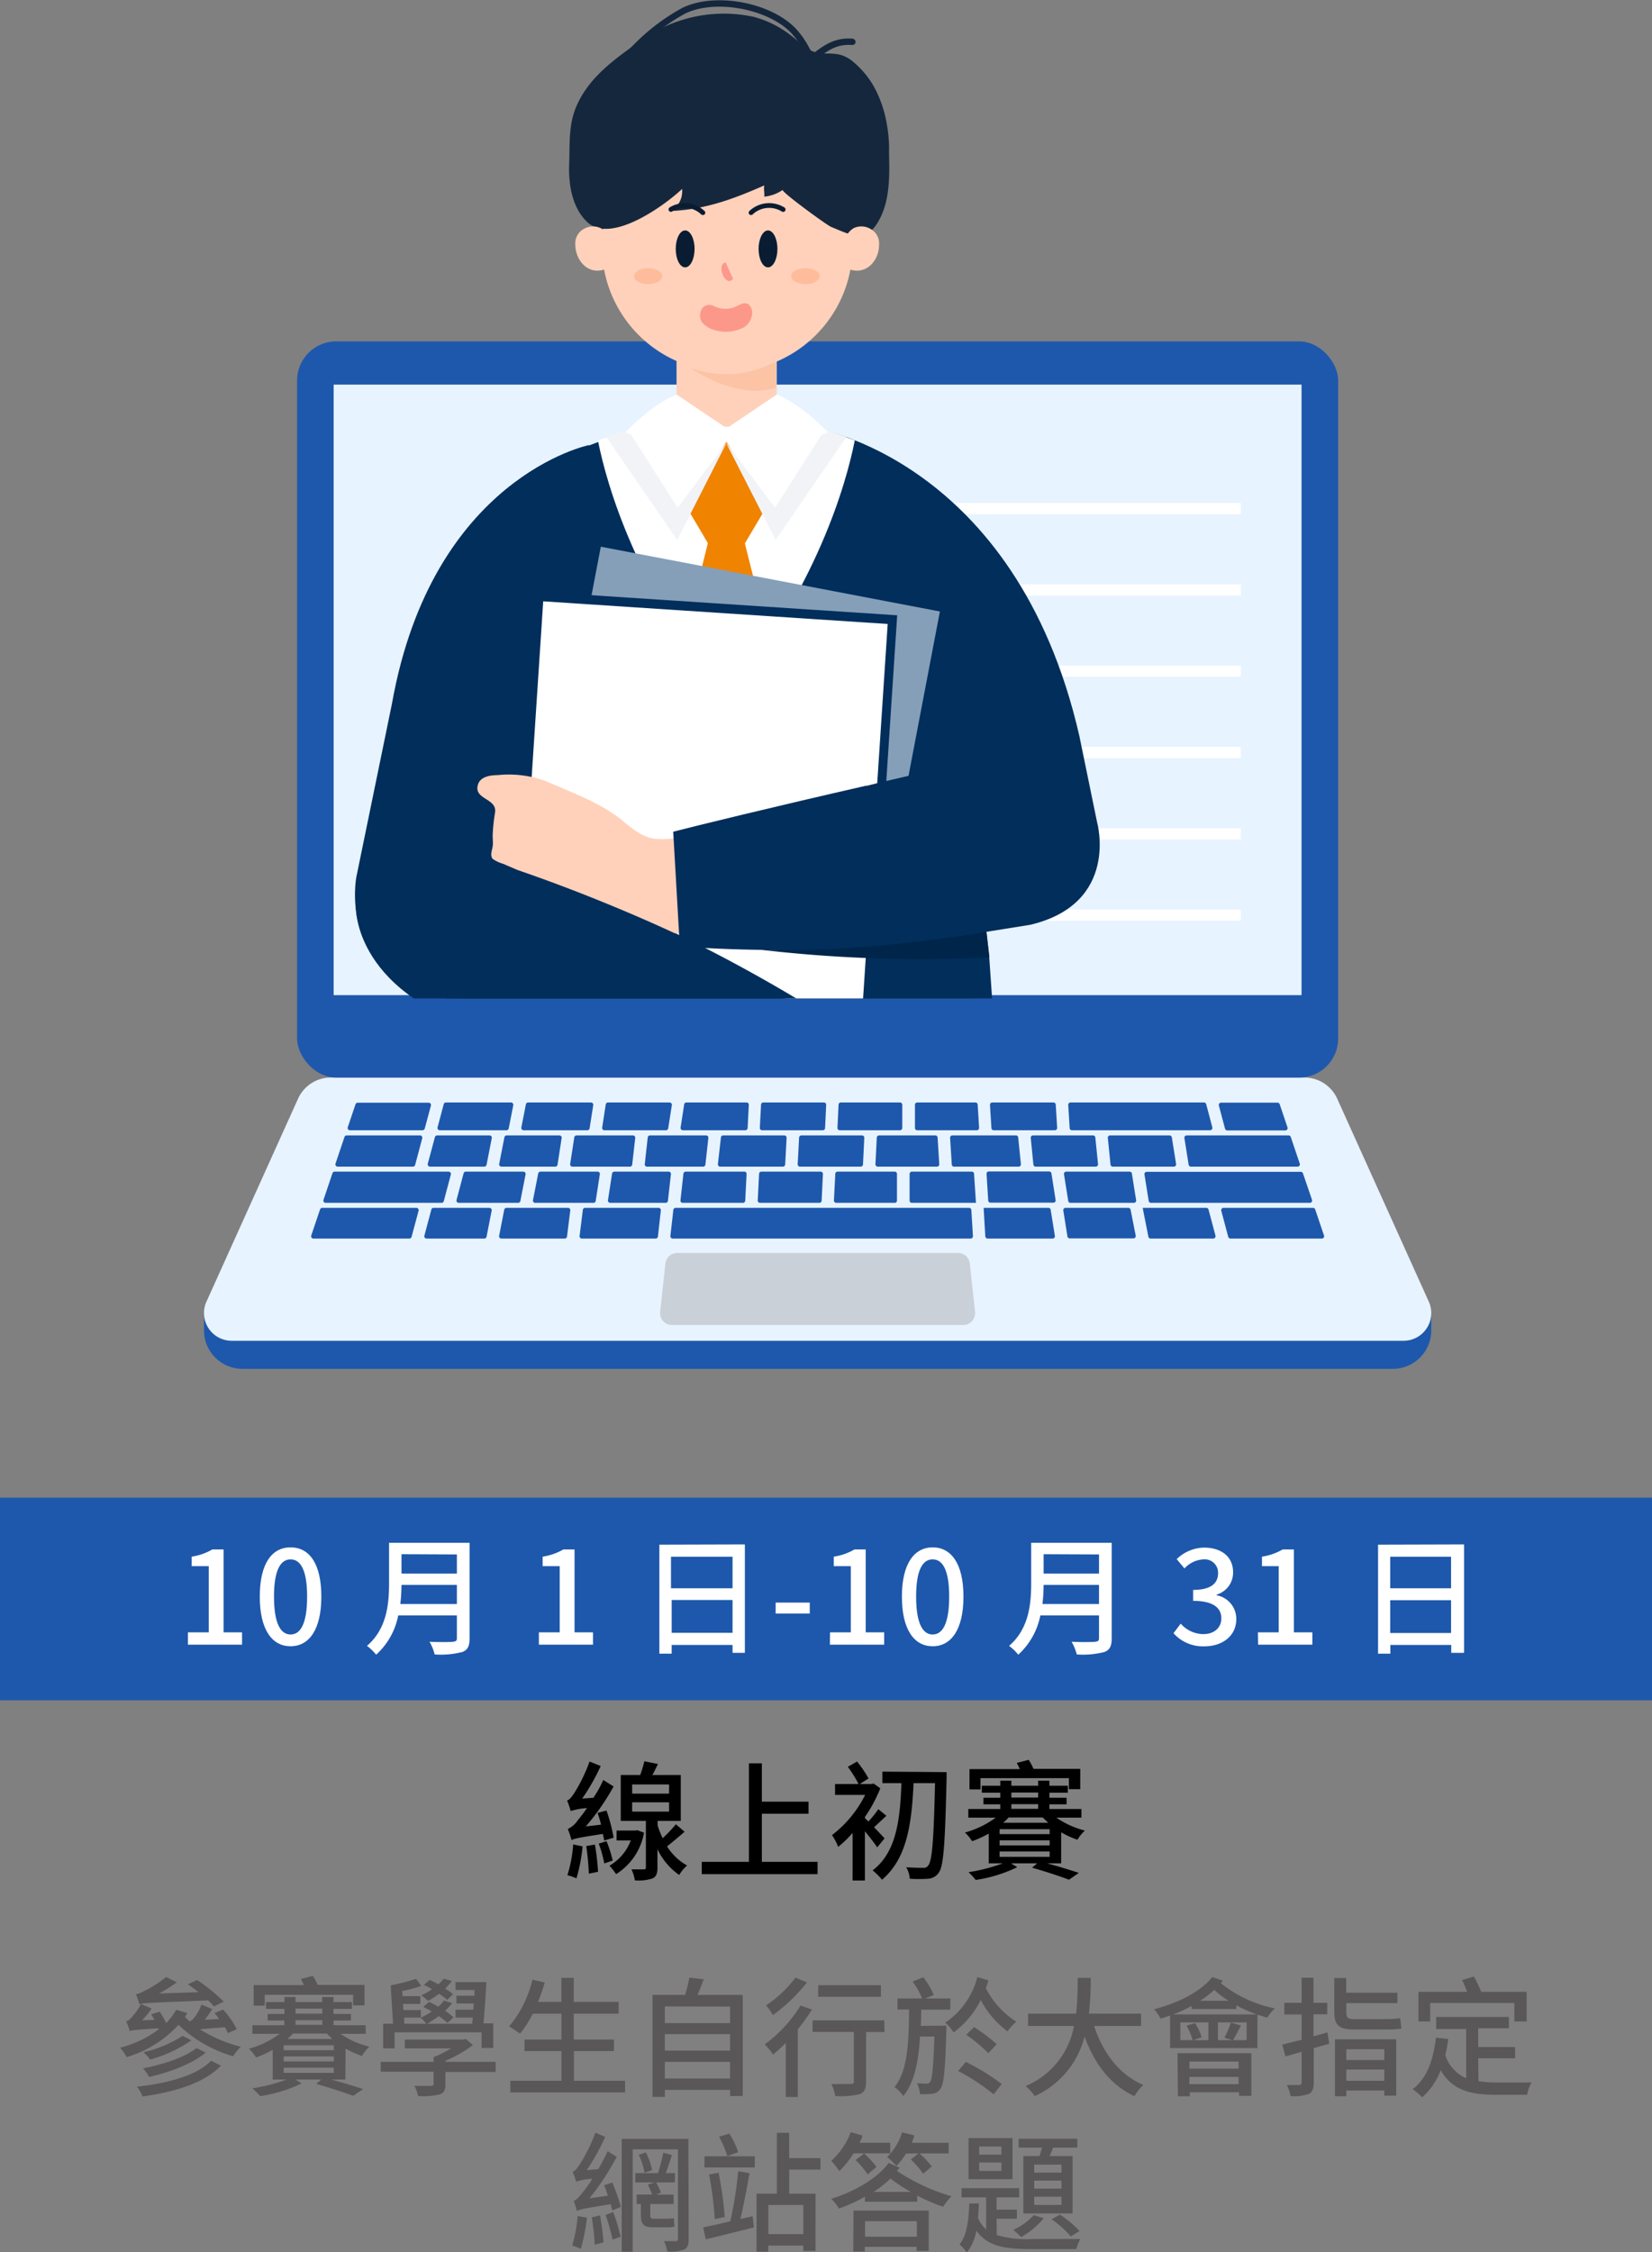 <svg xmlns="http://www.w3.org/2000/svg" xmlns:xlink="http://www.w3.org/1999/xlink" viewBox="0 0 268.36 365.74">
  <rect x="0" y="0" width="268.36" height="365.74" fill="#808080" stroke="none"/>
  <defs>
    <style>
      .cls-1, .cls-5 {
        fill: none;
      }

      .cls-2 {
        fill: #1e58ac;
      }

      .cls-3 {
        fill: #e7f3ff;
      }

      .cls-4 {
        fill: #cad0d8;
      }

      .cls-5 {
        stroke: #fff;
        stroke-miterlimit: 10;
        stroke-width: 1.82px;
      }

      .cls-6 {
        clip-path: url(#clip-path);
      }

      .cls-7 {
        fill: #ffd1ba;
      }

      .cls-8 {
        fill: #fcc3a4;
      }

      .cls-9 {
        fill: #15273c;
      }

      .cls-10 {
        fill: #0a1c32;
      }

      .cls-11 {
        fill: #fc988a;
      }

      .cls-12 {
        fill: #fd988d;
      }

      .cls-13 {
        fill: #ffbc9c;
      }

      .cls-14 {
        fill: #2c4669;
      }

      .cls-15 {
        fill: #012e5b;
      }

      .cls-16 {
        fill: #00254a;
      }

      .cls-17 {
        fill: #fff;
      }

      .cls-18 {
        fill: #f08300;
      }

      .cls-19 {
        fill: #f2f3f7;
      }

      .cls-20 {
        fill: #859fb9;
      }

      .cls-21 {
        fill: #595757;
      }
    </style>
    <clipPath id="clip-path" transform="translate(0 -5.45)">
      <rect class="cls-1" x="52.34" width="135.67" height="167.6"/>
    </clipPath>
  </defs>
  <g id="图层_2" data-name="图层 2">
    <g id="graphic">
      <g>
        <g>
          <path class="cls-2" d="M33.14,218.74v2.77a6.24,6.24,0,0,0,6.24,6.24H226.26a6.24,6.24,0,0,0,6.24-6.24v-2.77Z" transform="translate(0 -5.45)"/>
          <path class="cls-3" d="M232.1,216.83l-14.87-32.94a5.84,5.84,0,0,0-5.34-3.45H53.75a5.84,5.84,0,0,0-5.34,3.45L33.54,216.83a4.5,4.5,0,0,0,4.1,6.36H228A4.5,4.5,0,0,0,232.1,216.83Z" transform="translate(0 -5.45)"/>
          <g>
            <path class="cls-2" d="M56.83,189H68.64a.38.38,0,0,0,.36-.28L70,185a.37.37,0,0,0-.36-.47H58.1a.38.38,0,0,0-.35.26l-1.27,3.76A.37.37,0,0,0,56.83,189Z" transform="translate(0 -5.45)"/>
            <path class="cls-2" d="M71.43,189H82.27a.38.38,0,0,0,.37-.3l.74-3.76a.38.38,0,0,0-.37-.45H72.44a.38.38,0,0,0-.36.28l-1,3.76A.37.37,0,0,0,71.43,189Z" transform="translate(0 -5.45)"/>
            <path class="cls-2" d="M85.05,189H95.42a.37.37,0,0,0,.36-.32l.59-3.76a.38.38,0,0,0-.37-.43H85.79a.38.38,0,0,0-.36.3l-.74,3.76A.38.38,0,0,0,85.05,189Z" transform="translate(0 -5.45)"/>
            <path class="cls-2" d="M98.19,189h10a.37.37,0,0,0,.36-.32l.59-3.76a.38.38,0,0,0-.37-.43h-10a.38.38,0,0,0-.37.32l-.58,3.76A.37.37,0,0,0,98.19,189Z" transform="translate(0 -5.45)"/>
            <path class="cls-2" d="M110.92,189h10.16a.38.38,0,0,0,.37-.36l.19-3.76a.37.37,0,0,0-.37-.39H111.5a.37.37,0,0,0-.36.32l-.58,3.76A.37.37,0,0,0,110.92,189Z" transform="translate(0 -5.45)"/>
            <path class="cls-2" d="M123.84,189h9.82a.37.37,0,0,0,.37-.36l.18-3.76a.37.37,0,0,0-.37-.39H124a.37.37,0,0,0-.37.35l-.2,3.77A.37.37,0,0,0,123.84,189Z" transform="translate(0 -5.45)"/>
            <path class="cls-2" d="M136.43,189h9.77a.38.38,0,0,0,.37-.37l0-3.76a.38.38,0,0,0-.37-.38h-9.61a.37.37,0,0,0-.37.36l-.18,3.76A.37.37,0,0,0,136.43,189Z" transform="translate(0 -5.45)"/>
            <path class="cls-2" d="M149,189h9.68a.38.38,0,0,0,.37-.4l-.23-3.76a.37.37,0,0,0-.37-.35H149a.38.38,0,0,0-.37.37v3.76A.37.37,0,0,0,149,189Z" transform="translate(0 -5.45)"/>
            <path class="cls-2" d="M161.42,189h9.94a.37.37,0,0,0,.37-.4l-.23-3.76a.37.37,0,0,0-.37-.35h-9.94a.37.37,0,0,0-.37.4l.23,3.76A.37.37,0,0,0,161.42,189Z" transform="translate(0 -5.45)"/>
            <path class="cls-2" d="M174.13,189h22.45a.38.38,0,0,0,.36-.47l-1-3.76a.38.38,0,0,0-.36-.28H173.9a.38.38,0,0,0-.37.4l.23,3.76A.37.37,0,0,0,174.13,189Z" transform="translate(0 -5.45)"/>
            <path class="cls-2" d="M199,188.75a.38.38,0,0,0,.36.28h9.44a.37.37,0,0,0,.35-.49l-1.27-3.76a.38.38,0,0,0-.35-.26h-9.17a.38.38,0,0,0-.36.47Z" transform="translate(0 -5.45)"/>
            <path class="cls-2" d="M54.85,194.91H67.08a.37.37,0,0,0,.36-.28l1.15-4.33a.37.37,0,0,0-.36-.46H56.31a.37.37,0,0,0-.35.25l-1.46,4.33A.37.37,0,0,0,54.85,194.91Z" transform="translate(0 -5.45)"/>
            <path class="cls-2" d="M69.87,194.91h8.8a.38.38,0,0,0,.37-.3l.85-4.33a.37.37,0,0,0-.36-.44H71a.36.36,0,0,0-.35.27l-1.16,4.33A.38.38,0,0,0,69.87,194.91Z" transform="translate(0 -5.45)"/>
            <path class="cls-2" d="M90.57,194.6l.67-4.34a.36.36,0,0,0-.36-.42H82.31a.37.37,0,0,0-.37.3l-.85,4.33a.37.37,0,0,0,.36.44h8.76A.36.36,0,0,0,90.57,194.6Z" transform="translate(0 -5.45)"/>
            <path class="cls-2" d="M102.7,194.58l.49-4.33a.37.37,0,0,0-.37-.41H93.65a.36.36,0,0,0-.36.31l-.67,4.33a.37.37,0,0,0,.36.43h9.35A.37.37,0,0,0,102.7,194.58Z" transform="translate(0 -5.45)"/>
            <path class="cls-2" d="M114.59,194.58l.48-4.33a.36.36,0,0,0-.36-.41h-9.12a.37.37,0,0,0-.37.33l-.48,4.33a.36.36,0,0,0,.36.41h9.12A.37.37,0,0,0,114.59,194.58Z" transform="translate(0 -5.45)"/>
            <path class="cls-2" d="M127.55,194.56l.23-4.33a.37.37,0,0,0-.37-.39h-9.93a.37.37,0,0,0-.37.33l-.49,4.33a.37.37,0,0,0,.37.41h10.2A.37.37,0,0,0,127.55,194.56Z" transform="translate(0 -5.45)"/>
            <path class="cls-2" d="M140.19,194.56l.21-4.33a.37.37,0,0,0-.37-.39h-9.85a.37.37,0,0,0-.37.35l-.23,4.33a.37.37,0,0,0,.37.39h9.87A.38.38,0,0,0,140.19,194.56Z" transform="translate(0 -5.45)"/>
            <path class="cls-2" d="M152.58,194.52l-.27-4.34a.36.36,0,0,0-.37-.34H142.8a.37.37,0,0,0-.37.35l-.22,4.33a.37.37,0,0,0,.37.39h9.63A.37.37,0,0,0,152.58,194.52Z" transform="translate(0 -5.45)"/>
            <path class="cls-2" d="M165,189.84H154.71a.37.37,0,0,0-.37.39l.27,4.33a.36.36,0,0,0,.36.35h10.5a.37.37,0,0,0,.37-.41l-.44-4.33A.36.36,0,0,0,165,189.84Z" transform="translate(0 -5.45)"/>
            <path class="cls-2" d="M177.56,189.84H167.8a.37.37,0,0,0-.36.4l.43,4.34a.37.37,0,0,0,.37.33H178a.37.37,0,0,0,.37-.41l-.44-4.33A.37.37,0,0,0,177.56,189.84Z" transform="translate(0 -5.45)"/>
            <path class="cls-2" d="M191.05,194.48l-.69-4.33a.38.38,0,0,0-.37-.31h-9.66a.37.37,0,0,0-.37.4l.44,4.34a.37.37,0,0,0,.37.33h9.91A.37.37,0,0,0,191.05,194.48Z" transform="translate(0 -5.45)"/>
            <path class="cls-2" d="M192.4,190.27l.69,4.33a.37.37,0,0,0,.36.31h17.34a.37.37,0,0,0,.35-.49l-1.46-4.33a.37.37,0,0,0-.35-.25H192.77A.37.37,0,0,0,192.4,190.27Z" transform="translate(0 -5.45)"/>
            <path class="cls-2" d="M52.86,200.79H71.73a.37.37,0,0,0,.36-.27l1.15-4.33a.38.38,0,0,0-.36-.47H54.32A.39.39,0,0,0,54,196l-1.46,4.33A.37.37,0,0,0,52.86,200.79Z" transform="translate(0 -5.45)"/>
            <path class="cls-2" d="M75.67,195.72a.37.37,0,0,0-.36.28l-1.15,4.33a.37.37,0,0,0,.36.46h9.65a.36.36,0,0,0,.36-.3l.85-4.33a.37.37,0,0,0-.36-.44Z" transform="translate(0 -5.45)"/>
            <path class="cls-2" d="M87,200.79h9.4a.37.37,0,0,0,.37-.31l.67-4.33a.37.37,0,0,0-.36-.43H87.8a.38.38,0,0,0-.37.3l-.85,4.33A.37.37,0,0,0,87,200.79Z" transform="translate(0 -5.45)"/>
            <path class="cls-2" d="M108.62,195.72H99.8a.38.38,0,0,0-.37.31l-.67,4.34a.37.37,0,0,0,.37.42h9a.37.37,0,0,0,.37-.33l.49-4.33A.37.37,0,0,0,108.62,195.72Z" transform="translate(0 -5.45)"/>
            <path class="cls-2" d="M110.91,200.79h9.78a.37.37,0,0,0,.37-.35l.22-4.33a.36.36,0,0,0-.37-.39h-9.52a.38.38,0,0,0-.37.33l-.48,4.33A.36.36,0,0,0,110.91,200.79Z" transform="translate(0 -5.45)"/>
            <path class="cls-2" d="M123.46,200.79h9.64a.37.37,0,0,0,.37-.35l.21-4.33a.37.37,0,0,0-.37-.39h-9.63a.37.37,0,0,0-.37.35l-.22,4.33A.37.37,0,0,0,123.46,200.79Z" transform="translate(0 -5.45)"/>
            <path class="cls-2" d="M135.86,200.79h9.48a.36.36,0,0,0,.37-.37l0-4.33a.37.37,0,0,0-.37-.37h-9.28a.37.37,0,0,0-.37.35l-.22,4.33A.37.37,0,0,0,135.86,200.79Z" transform="translate(0 -5.45)"/>
            <path class="cls-2" d="M158.23,196.07a.37.37,0,0,0-.37-.35h-9.73a.38.38,0,0,0-.37.37l0,4.33a.37.37,0,0,0,.37.37h10.41v0Z" transform="translate(0 -5.45)"/>
            <path class="cls-2" d="M170.8,196a.38.38,0,0,0-.37-.31h-9.8a.37.37,0,0,0-.37.39l.27,4.33a.37.37,0,0,0,.37.35h10.22a.36.36,0,0,0,.36-.43Z" transform="translate(0 -5.45)"/>
            <path class="cls-2" d="M184.32,198.88l-.45-2.85a.37.37,0,0,0-.37-.31H173.2a.37.37,0,0,0-.36.43l.69,4.33a.36.36,0,0,0,.36.31h10.3a.37.37,0,0,0,.37-.43Z" transform="translate(0 -5.45)"/>
            <path class="cls-2" d="M185.91,196.15l.69,4.33a.37.37,0,0,0,.37.31h25.81a.37.37,0,0,0,.35-.49L211.66,196a.37.37,0,0,0-.35-.25h-25A.37.37,0,0,0,185.91,196.15Z" transform="translate(0 -5.45)"/>
            <path class="cls-2" d="M67.63,201.6H52.34a.38.38,0,0,0-.35.26l-1.43,4.24a.37.37,0,0,0,.35.49H66.5a.38.38,0,0,0,.36-.28L68,202.07A.38.38,0,0,0,67.63,201.6Z" transform="translate(0 -5.45)"/>
            <path class="cls-2" d="M79.51,201.6H70.42a.37.37,0,0,0-.35.28l-1.13,4.24a.37.37,0,0,0,.35.47h9.38a.38.38,0,0,0,.37-.3l.83-4.24A.38.38,0,0,0,79.51,201.6Z" transform="translate(0 -5.45)"/>
            <path class="cls-2" d="M92.28,201.6h-10a.38.38,0,0,0-.37.3l-.83,4.25a.37.37,0,0,0,.36.44H91.74a.37.37,0,0,0,.37-.33l.53-4.24A.37.37,0,0,0,92.28,201.6Z" transform="translate(0 -5.45)"/>
            <path class="cls-2" d="M107,201.6H95.05a.37.37,0,0,0-.37.33l-.53,4.24a.37.37,0,0,0,.36.42h12a.37.37,0,0,0,.37-.33l.47-4.24A.37.37,0,0,0,107,201.6Z" transform="translate(0 -5.45)"/>
            <path class="cls-2" d="M157.42,201.6H109.75a.38.38,0,0,0-.37.33l-.07.65-.41,3.6a.38.38,0,0,0,.37.41h48.41a.38.38,0,0,0,.37-.4l-.26-4.24A.37.37,0,0,0,157.42,201.6Z" transform="translate(0 -5.45)"/>
            <path class="cls-2" d="M170.68,201.92a.37.37,0,0,0-.36-.32H159.8v.27l.26,4.37a.39.39,0,0,0,.37.35H171a.37.37,0,0,0,.36-.43Z" transform="translate(0 -5.45)"/>
            <path class="cls-2" d="M183.66,201.9a.38.38,0,0,0-.37-.3h-10.2a.37.37,0,0,0-.36.43v0l.67,4.22a.37.37,0,0,0,.36.31h10.37a.37.37,0,0,0,.36-.44Z" transform="translate(0 -5.45)"/>
            <path class="cls-2" d="M196.32,201.88a.38.38,0,0,0-.36-.28H185.63l.06.35.86,4.34a.37.37,0,0,0,.36.3h10.18a.38.38,0,0,0,.36-.47Z" transform="translate(0 -5.45)"/>
            <path class="cls-2" d="M215.08,206.1l-1.43-4.24a.38.38,0,0,0-.35-.26H198.75a.38.38,0,0,0-.36.47l1.13,4.24a.38.38,0,0,0,.36.28h14.85A.37.37,0,0,0,215.08,206.1Z" transform="translate(0 -5.45)"/>
          </g>
          <path class="cls-4" d="M158.39,218.5l-.85-7.85a1.92,1.92,0,0,0-1.91-1.72H110a1.92,1.92,0,0,0-1.91,1.72l-.85,7.85a1.93,1.93,0,0,0,1.92,2.13h47.3A1.93,1.93,0,0,0,158.39,218.5Z" transform="translate(0 -5.45)"/>
          <rect class="cls-2" x="48.26" y="55.44" width="169.12" height="119.56" rx="6.35"/>
          <rect class="cls-3" x="54.2" y="62.46" width="157.23" height="99.15"/>
        </g>
        <g>
          <line class="cls-5" x1="119.43" y1="82.59" x2="201.56" y2="82.59"/>
          <line class="cls-5" x1="119.43" y1="95.8" x2="201.56" y2="95.8"/>
          <line class="cls-5" x1="119.43" y1="109" x2="201.56" y2="109"/>
          <line class="cls-5" x1="119.43" y1="122.21" x2="201.56" y2="122.21"/>
          <line class="cls-5" x1="119.43" y1="135.41" x2="201.56" y2="135.41"/>
          <line class="cls-5" x1="119.43" y1="148.62" x2="201.56" y2="148.62"/>
        </g>
        <g class="cls-6">
          <g>
            <g>
              <path class="cls-7" d="M109.9,55.11V75H110c.22.26,1.77,1.36,7.9,1.36s8-1.1,8.28-1.36h0V55.11Z" transform="translate(0 -5.45)"/>
              <path class="cls-8" d="M112.23,65.2s7.09,5.26,13.8,3.23V64.12A16.68,16.68,0,0,1,112.23,65.2Z" transform="translate(0 -5.45)"/>
              <polygon class="cls-7" points="101.89 36.37 98.11 36.37 104.35 17.25 120.28 11.27 136.3 17.59 140.47 32 138.5 38.52 101.89 36.37"/>
              <path class="cls-7" d="M138.5,45.45A20.36,20.36,0,1,1,118.14,25.1,20.36,20.36,0,0,1,138.5,45.45Z" transform="translate(0 -5.45)"/>
              <path class="cls-9" d="M96.51,20.45a.52.52,0,0,1-.31-.93,27,27,0,0,0,4.11-4c.83-.93,1.68-1.9,2.59-2.76a33.46,33.46,0,0,1,7.89-6c5.34-2.66,14.56-.94,18.62,3.48a14.78,14.78,0,0,1,2.1,3.08c.16.29.32.58.5.88,1.92-1.47,3.64-2.69,6.5-2.47a.53.53,0,0,1,.47.56.51.51,0,0,1-.55.47c-2.59-.2-4.11,1-6,2.45l-.21.16a.55.55,0,0,1-.41.1.5.5,0,0,1-.34-.24c-.31-.48-.57-.95-.82-1.41a14.83,14.83,0,0,0-2-2.88c-3.72-4.06-12.5-5.7-17.4-3.26a32.8,32.8,0,0,0-7.64,5.84c-.87.83-1.72,1.78-2.53,2.7a28.12,28.12,0,0,1-4.27,4.18A.49.49,0,0,1,96.51,20.45Z" transform="translate(0 -5.45)"/>
              <path class="cls-9" d="M144.31,27.35c-.06-.54-.14-1.08-.23-1.62a19.46,19.46,0,0,0-2-6,14.66,14.66,0,0,0-3.75-4.46c-1.76-1.31-3-1.06-5-1.17s-3.39-1.84-4.9-2.93a16.72,16.72,0,0,0-6.06-3,23,23,0,0,0-17.53,3.36c-4.35,3.05-9.13,6.2-11.26,11.31-1.26,3-1,6.12-1.12,9.31s.45,7,2.93,9.36c3.8,3.62,12.45-2.58,15.42-5.38.1,1.61-.5,2.41-1.49,3.57,5.38-.28,10-2,14.83-4.14-.11.59.06,1.24,0,1.83a6.4,6.4,0,0,0,3-1.1c-.33.25,7,5.61,7.84,6,3.35,1.37,5.69,2.77,7.8-1.07,1.83-3.32,1.71-7.32,1.63-11C144.45,29.19,144.4,28.27,144.31,27.35Z" transform="translate(0 -5.45)"/>
              <g>
                <g>
                  <path class="cls-10" d="M112.83,45.87c0,1.64-.68,3-1.53,3s-1.53-1.34-1.53-3,.68-3,1.53-3S112.83,44.22,112.83,45.87Z" transform="translate(0 -5.45)"/>
                  <path class="cls-10" d="M126.29,45.87c0,1.64-.68,3-1.53,3s-1.53-1.34-1.53-3,.69-3,1.53-3S126.29,44.22,126.29,45.87Z" transform="translate(0 -5.45)"/>
                </g>
                <path class="cls-10" d="M122,40.37a.45.45,0,0,1-.27-.1.4.4,0,0,1,0-.55,4.69,4.69,0,0,1,5.67-.59.39.39,0,0,1-.37.69,3.9,3.9,0,0,0-4.73.42A.37.37,0,0,1,122,40.37Z" transform="translate(0 -5.45)"/>
                <path class="cls-10" d="M114.17,40.37a.4.4,0,0,1-.29-.12,3.84,3.84,0,0,0-4.73-.43.39.39,0,0,1-.36-.69,4.68,4.68,0,0,1,5.66.59.38.38,0,0,1,0,.55A.42.42,0,0,1,114.17,40.37Z" transform="translate(0 -5.45)"/>
                <path class="cls-11" d="M122.19,56.37V56.3a1.8,1.8,0,0,0-.58-1.41c-.59-.44-1.35,0-1.91.27a4.11,4.11,0,0,1-3.71,0,1.54,1.54,0,0,0-1.79.2,2.08,2.08,0,0,0-.19,2.39,4.2,4.2,0,0,0,2.34,1.38,6.2,6.2,0,0,0,4.64-.61A3,3,0,0,0,122.19,56.37Z" transform="translate(0 -5.45)"/>
                <path class="cls-12" d="M117.87,48.05c-1.62.37,0,4.21,1.21,2.68Z" transform="translate(0 -5.45)"/>
                <path class="cls-13" d="M107.59,50.3c0,.71-1,1.29-2.32,1.29S103,51,103,50.3,104,49,105.27,49,107.59,49.59,107.59,50.3Z" transform="translate(0 -5.45)"/>
                <path class="cls-13" d="M128.52,50.3c0,.71,1,1.29,2.32,1.29s2.32-.58,2.32-1.29-1-1.29-2.32-1.29S128.52,49.59,128.52,50.3Z" transform="translate(0 -5.45)"/>
              </g>
            </g>
            <path class="cls-7" d="M98,49.27c1.23-.33,1.55-2,1.43-3.08-.17-1.47-.51-2.83-1.84-3.68a2.89,2.89,0,0,0-2.71.1,2.64,2.64,0,0,0-1.42,2.6C93.48,47.65,95.38,50,98,49.27Z" transform="translate(0 -5.45)"/>
            <path class="cls-7" d="M138.25,49.27c-1.23-.33-1.55-2-1.42-3.08.16-1.47.5-2.83,1.83-3.68a2.91,2.91,0,0,1,2.72.1,2.67,2.67,0,0,1,1.42,2.6C142.8,47.65,140.9,50,138.25,49.27Z" transform="translate(0 -5.45)"/>
            <polygon class="cls-14" points="157.58 157.57 78.51 157.57 74.9 186.87 161.19 186.87 157.58 157.57"/>
            <path class="cls-15" d="M160.16,156.05h0v0l-.31-3.16.26.11c-.46-13.64-3.24-68.47-18-74.54C139,77.19,135.69,76,132.19,75l-14.14,0-14.14,0c-3.51,1-6.81,2.22-9.89,3.46C77.16,85.4,75.94,156,75.94,156l-.56,5.21-1.13,16.38a393.84,393.84,0,0,0,43.8,2,393.84,393.84,0,0,0,43.8-2l-1.13-16.37Z" transform="translate(0 -5.45)"/>
            <polygon class="cls-16" points="74.25 172.16 95.54 173.96 74.67 166.08 74.25 172.16"/>
            <g>
              <path class="cls-15" d="M104.67,94.55l-9-16.82s-25.45,5.22-32,42l-5.8,28.23s-2.62,14.13,10.87,18.38l32.81,11.09Z" transform="translate(0 -5.45)"/>
              <path class="cls-15" d="M63,149.61l-5.19,3s-.65,14.89,23.41,20.94l1.63-10.44Z" transform="translate(0 -5.45)"/>
              <path class="cls-15" d="M175.33,124.94h0c-10.32-45-43.14-50-43.14-50l-.76,10.68,2.19,75.42,33.77-5.41c14.54-3.47,10.83-16.63,10.83-16.63Z" transform="translate(0 -5.45)"/>
              <path class="cls-17" d="M97.13,77c1.46,7.28,6.19,23.82,20.86,42.09,14.7-18.3,19.42-34.87,20.87-42.13q-3.2-1.17-6.67-2.21l-14.14,0-14.14,0C101.55,75.42,99.3,76.18,97.13,77Z" transform="translate(0 -5.45)"/>
              <path class="cls-18" d="M117.92,116.64c2.48-3.08,4.66-6.11,6.58-9L121,93.7l3.55-6L118,77.18l-6.56,10.47,3.55,6-3.52,14.13C113.39,110.7,115.51,113.65,117.92,116.64Z" transform="translate(0 -5.45)"/>
              <g>
                <path class="cls-19" d="M102,75.22c-1.2.39-2.37.78-3.51,1.2L110,93.14l8.08-15.87-8,10.63Z" transform="translate(0 -5.45)"/>
                <path class="cls-19" d="M125.9,87.9l-8-10.63L126,93.14l11.5-16.73c-1.14-.41-2.31-.8-3.51-1.19Z" transform="translate(0 -5.45)"/>
              </g>
              <path class="cls-17" d="M105.23,77l-3.63-1.34s4.1-4.46,8.31-6.14L118.05,75Z" transform="translate(0 -5.45)"/>
              <path class="cls-17" d="M130.87,77l3.63-1.34s-4.1-4.46-8.31-6.14L118.05,75Z" transform="translate(0 -5.45)"/>
            </g>
            <rect class="cls-20" x="88.47" y="101.78" width="61.75" height="56.08" transform="translate(-30.55 217.25) rotate(-79.19)"/>
            <rect class="cls-15" x="84.86" y="106.29" width="61.75" height="56.08" transform="translate(-25.89 235.57) rotate(-86.24)"/>
            <rect class="cls-17" x="83.32" y="107.71" width="61.75" height="56.08" transform="translate(-28.75 235.35) rotate(-86.24)"/>
            <path class="cls-15" d="M109,144.22l1.74-2.53s23.82-7.88,44.33-11.81l-4.81,28.34-16.19,2-10.81-.59s-6-1.3-12-2.55l-3-5Z" transform="translate(0 -5.45)"/>
            <path class="cls-15" d="M86.28,144.22l-5.93,5.13L81.17,164l18.13,4.35,18.75,1.2,17.22,1.7A251.39,251.39,0,0,0,85,146.64Z" transform="translate(0 -5.45)"/>
            <path class="cls-7" d="M80.42,137.37a31.19,31.19,0,0,0-.39,3.74c0,.61.09,1.22,0,1.82s-.46,1.41,0,2a5.74,5.74,0,0,0,1.73.81c.77.34,1.54.66,2.32,1C96.5,151,106.72,155.67,109.6,157a12.34,12.34,0,0,0,1.68.09c.25,0-.21-11.9-.27-13,0-.2,0-2.43-.3-2.44-1.46-.09-3,.2-4.43,0-2-.28-3.58-1.63-5.08-2.87-3.56-2.94-8.28-4.61-12.46-6.45a17.36,17.36,0,0,0-7.9-1c-1.08,0-2.68.2-3.14,1.38C76.72,135.32,80.75,135,80.42,137.37Z" transform="translate(0 -5.45)"/>
            <path class="cls-15" d="M109.36,140.52l1.07,18.6c10.78.91,23.73.54,23.73.54v-1.29l.62-12,6-13.34C126.08,136.37,112.2,139.77,109.36,140.52Z" transform="translate(0 -5.45)"/>
            <path class="cls-16" d="M123.23,159.65a223.59,223.59,0,0,0,37.5,1.27l-.48-4.11h0S138.92,160.43,123.23,159.65Z" transform="translate(0 -5.45)"/>
          </g>
        </g>
      </g>
    </g>
    <g id="word">
      <rect class="cls-2" y="243.21" width="268.36" height="32.92"/>
      <g>
        <path d="M98.12,304.35c0-.31-.1-.67-.19-1.07-4,.61-4.66.76-5.08,1a18.4,18.4,0,0,0-.61-1.81,3.93,3.93,0,0,0,1.6-1.39,24.45,24.45,0,0,0,1.51-2,10.83,10.83,0,0,0-2.64.48,16,16,0,0,0-.59-1.72c.38-.09.71-.53,1.13-1.14a26.33,26.33,0,0,0,2.52-5.18l1.81.73a34.36,34.36,0,0,1-3,5.29l1.82-.14A19.72,19.72,0,0,0,98,294.52l1.68,1.05a38.33,38.33,0,0,1-4.52,6.49l2.48-.29a19,19,0,0,0-.57-1.91l1.45-.38a26.89,26.89,0,0,1,1.16,4.41Zm-3.48.95a26.79,26.79,0,0,1-1,5.2,7.75,7.75,0,0,0-1.47-.52,21.14,21.14,0,0,0,.94-5Zm2-.3a37.44,37.44,0,0,1,.51,4.43l-1.5.3a39.35,39.35,0,0,0-.42-4.48Zm1.89-.54a20.17,20.17,0,0,1,1,3.14l-1.37.47a18.75,18.75,0,0,0-.9-3.22Zm6.09-1.39a10,10,0,0,1-4.54,6.74A9.64,9.64,0,0,0,99,308.44a8,8,0,0,0,3.47-4.11h-2.31v-1.6h3.06l.3-.06Zm6.59-.15c-.94.82-2,1.7-2.85,2.38a9,9,0,0,0,3.25,3.1,6.86,6.86,0,0,0-1.28,1.54,10.71,10.71,0,0,1-3.53-4.18v3c0,.92-.19,1.45-.79,1.74a7.28,7.28,0,0,1-2.88.32,6.74,6.74,0,0,0-.55-1.79c.89,0,1.77,0,2,0s.34-.08.34-.31v-7.56h-4.08v-7.45H104a19.06,19.06,0,0,0,.67-2.23l2.21.44c-.3.61-.59,1.24-.91,1.79h4.62v7.45h-3.76v.73a13.24,13.24,0,0,0,.82,2.08,22,22,0,0,0,2.14-2.26Zm-8.52-6.19h6v-1.49h-6Zm0,2.92h6v-1.51h-6Z" transform="translate(0 -5.45)"/>
        <path d="M132.81,307.81v2H114v-2h7.66v-16h2.1v6.23h7.58V300h-7.58v7.81Z" transform="translate(0 -5.45)"/>
        <path d="M142.5,305.46c-.4-.63-1.24-1.68-2-2.62v8h-2v-7.73a16.56,16.56,0,0,1-2.35,2.27,8.57,8.57,0,0,0-1-1.91,18.78,18.78,0,0,0,5.39-6.53h-4.89v-1.77h3.82a20.58,20.58,0,0,0-1.74-2.79l1.49-.86a18.41,18.41,0,0,1,1.87,2.75l-1.41.9h1.93l.3-.08,1.09.78a23.32,23.32,0,0,1-2.5,4.66v.19c.17.16.36.33.57.54a17.18,17.18,0,0,0,1.61-2l1.31,1.07c-.72.67-1.43,1.34-2,1.86.73.76,1.45,1.52,1.7,1.81Zm11.27-12.22s0,.74,0,1c-.25,10.65-.48,14.24-1.26,15.31a2.2,2.2,0,0,1-1.72,1,20.78,20.78,0,0,1-3,0,4.32,4.32,0,0,0-.58-1.87c1.21.1,2.26.1,2.75.1a.83.83,0,0,0,.82-.37c.65-.74.9-4.22,1.11-13.38h-3.49c-.31,7.33-1.3,12.41-5.12,15.69a9.57,9.57,0,0,0-1.53-1.52c3.63-2.77,4.47-7.55,4.68-14.17h-3.09v-1.87Z" transform="translate(0 -5.45)"/>
        <path d="M172.38,308.05h-2.29c1.93.52,3.86,1.13,5.16,1.55l-1.59,1.11c-1.39-.52-3.7-1.3-6-1.95l.82-.71h-4.24l1,.63a23.27,23.27,0,0,1-6.74,2.07,14.63,14.63,0,0,0-1.16-1.26,29,29,0,0,0,5.57-1.44h-2.29v-4.83a17.67,17.67,0,0,1-2.71,1.24,6.56,6.56,0,0,0-1.16-1.41,15.18,15.18,0,0,0,5-2.42H157.3v-1.4h5.19v-.76h-2.73V297.4h2.73v-.82h-3v-1.13h3v-.82h1.8v.82h4.35v-.82h1.83v.82h3v1.13h-3v.82h2.79v1.07h-2.79v.76h5.2v1.4H171.6a14.21,14.21,0,0,0,4.64,2.1,6.92,6.92,0,0,0-1.22,1.49,14.14,14.14,0,0,1-2.64-1.21Zm-13.11-12h-1.78v-3.3h8.17a10.76,10.76,0,0,0-.49-1l1.94-.51a10.28,10.28,0,0,1,.77,1.47h7.6v3.3h-1.84v-1.79H159.27Zm11.24,6.46h-8.13v.8h8.13Zm0,1.81h-8.13v.82h8.13Zm0,1.81h-8.13V307h8.13Zm-6.66-5.53a9,9,0,0,1-.88.86h7.31c-.3-.29-.61-.56-.89-.86Zm.44-3.23h4.35v-.82h-4.35Zm0,1.83h4.35v-.76h-4.35Z" transform="translate(0 -5.45)"/>
      </g>
      <g>
        <path class="cls-21" d="M37,335.62a8.08,8.08,0,0,0-.46-.95c-2.12.17-3.32.25-4.06.34a23,23,0,0,0,6.64,2.83,7.69,7.69,0,0,0-1.24,1.54A21,21,0,0,1,29,334.27a18.48,18.48,0,0,1-8.42,5.25A10.12,10.12,0,0,0,19.52,338a18,18,0,0,0,6.28-3l-.07-.15c-3.63.21-4.26.3-4.64.44a13.51,13.51,0,0,0-.6-1.59,1.38,1.38,0,0,0,.77-.51,9.83,9.83,0,0,0,1.64-2.29l1.74.74a16.79,16.79,0,0,1-1.55,1.91l2-.08a7.79,7.79,0,0,0-.54-.89l1.38-.44A16.25,16.25,0,0,1,27,334a10.7,10.7,0,0,0,1.62-2.16l1.79.52q-.16.31-.36.63a9.39,9.39,0,0,0,.84.82l-.06-.13a1.24,1.24,0,0,0,.67-.5A7.74,7.74,0,0,0,32.73,331l1.74.71a14.48,14.48,0,0,1-1.22,1.75l2.35-.13a12.07,12.07,0,0,0-.75-.95l1.38-.58A13,13,0,0,1,38.46,335Zm-2.25-4.31a11.21,11.21,0,0,0-.92-1c-9.37.4-10.42.38-11.19.63a15.79,15.79,0,0,0-.55-1.64,4.12,4.12,0,0,0,1.32-.5A18.49,18.49,0,0,0,27,326.51l1.73.86a26.73,26.73,0,0,1-2.9,1.82l6.44-.21c-.58-.44-1.17-.9-1.74-1.28L32,327a27.66,27.66,0,0,1,4.33,3.5Zm1.14,9.6c-2.65,2.79-7.44,4.28-12.75,5a5,5,0,0,0-.9-1.58c5.06-.56,9.74-1.82,12.05-4.22Zm-2.48-2.12c-2.21,1.85-5.84,3.19-9.18,3.95a6.92,6.92,0,0,0-1-1.39c3.19-.61,6.8-1.78,8.69-3.3Zm-2.33-2a21.84,21.84,0,0,1-6.7,3.13,6.85,6.85,0,0,0-1.07-1.19,20.33,20.33,0,0,0,6.36-2.65Z" transform="translate(0 -5.45)"/>
        <path class="cls-21" d="M56.1,343.16H53.81c1.93.52,3.86,1.13,5.17,1.55l-1.6,1.09c-1.39-.5-3.7-1.28-6-1.93l.81-.71H48l1,.63a23.8,23.8,0,0,1-6.74,2.07A13.18,13.18,0,0,0,41,344.6a29,29,0,0,0,5.57-1.44H44.3v-4.83a15.6,15.6,0,0,1-2.71,1.24,7.39,7.39,0,0,0-1.15-1.41,15.13,15.13,0,0,0,5-2.42H41v-1.4h5.19v-.76H43.48v-1.07h2.73v-.82h-3v-1.11h3v-.82H48v.82h4.34v-.82h1.83v.82h3v1.11h-3v.82H57v1.07H54.19v.76H59.4v1.4H55.32A13.78,13.78,0,0,0,60,337.82a7.92,7.92,0,0,0-1.22,1.51,15.44,15.44,0,0,1-2.64-1.19Zm-13.1-12H41.21v-3.32h8.17c-.15-.33-.31-.67-.48-1l1.93-.51a10.34,10.34,0,0,1,.78,1.47h7.6v3.32H57.36V329.4H43Zm11.23,6.44H46.08v.8h8.15Zm0,1.81H46.08v.82h8.15Zm0,1.83H46.08v.84h8.15Zm-6.63-5.55a9.88,9.88,0,0,1-.93.89H54c-.31-.3-.61-.57-.9-.89Zm.42-3.23h4.34v-.82H48Zm0,1.83h4.34v-.76H48Z" transform="translate(0 -5.45)"/>
        <path class="cls-21" d="M80.52,341.94H72.35v2c0,.93-.21,1.39-.94,1.64a11.63,11.63,0,0,1-3.47.27,6.73,6.73,0,0,0-.62-1.65c1.15,0,2.37,0,2.68,0s.44-.09.44-.36v-1.95h-8.6v-1.6h8.6v-.75a20.41,20.41,0,0,0,2.84-1.43H65.76v-1.43h9.51l.42-.1,1.12,1a21.27,21.27,0,0,1-4.46,2.54v.17h8.17ZM64.1,338.1H62.25v-4h1.6l-.38-6.22a38.12,38.12,0,0,0,4.12-1.07l.84,1.15a18.86,18.86,0,0,1-3.09.82l.06.84h2.88v1.26H65.47l.06,1h2.83v1.24a12.86,12.86,0,0,0,1.77-1,15.6,15.6,0,0,0-1.37-.76l.95-.81c.46.23,1,.5,1.47.79a5.59,5.59,0,0,0,.94-1l1.33.42A10.64,10.64,0,0,1,72.29,332a9.79,9.79,0,0,1,1.39,1.07l-1,.9a9.91,9.91,0,0,0-1.41-1.11,17,17,0,0,1-1.89,1.24h7.33c0-.32.06-.63.11-1H74v-1.28h2.88l.08-1H74.14v-1.26h2.94l0-.94H74v-1.28h5c-.1,2.12-.29,4.81-.46,6.7h1.59v4H78.23v-2.55H64.1Zm1.58-4h3.59a6.06,6.06,0,0,0-1-1H65.64Zm6.95-3.87a9.1,9.1,0,0,0-1.3-1,11.45,11.45,0,0,1-1.81,1.16,10.12,10.12,0,0,0-1.07-.9,9.38,9.38,0,0,0,1.72-1,11.86,11.86,0,0,0-1.32-.69l.94-.82c.44.21.95.46,1.41.73a5.75,5.75,0,0,0,.88-.92l1.32.36a9.49,9.49,0,0,1-1.09,1.24,9.29,9.29,0,0,1,1.28.92Z" transform="translate(0 -5.45)"/>
        <path class="cls-21" d="M101.54,343.37v1.88H82.9v-1.88h8.31v-4.83h-6v-1.87h6v-4.2H86.55a17.69,17.69,0,0,1-2.08,3.25,13,13,0,0,0-1.78-1.17,18.2,18.2,0,0,0,3.8-7.6l2,.46c-.31,1.07-.69,2.14-1.09,3.15h3.8v-3.91h2v3.91h7.3v1.91h-7.3v4.2h6.53v1.87H93.23v4.83Z" transform="translate(0 -5.45)"/>
        <path class="cls-21" d="M120.65,329.42v16.42H118.6v-1H108v1.14h-2V329.42h5.29a22,22,0,0,0,.69-2.81l2.33.27c-.33.89-.67,1.79-1,2.54ZM108,331.29V334H118.6v-2.69Zm0,4.5v2.68H118.6v-2.68ZM118.6,343v-2.71H108V343Z" transform="translate(0 -5.45)"/>
        <path class="cls-21" d="M131.89,331.8A28.41,28.41,0,0,1,129.6,335V346h-1.95v-8.78a27,27,0,0,1-2.08,1.89,10.72,10.72,0,0,0-1.34-1.66,22.06,22.06,0,0,0,5.81-6.3Zm-.8-4.41a27.9,27.9,0,0,1-5.54,5.31,9.39,9.39,0,0,0-1.11-1.58,19,19,0,0,0,4.78-4.51Zm12.6,8.06h-3v8.08c0,1.12-.26,1.68-1,2a13.34,13.34,0,0,1-4,.31,8.35,8.35,0,0,0-.63-1.95c1.34,0,2.75,0,3.13,0s.52-.1.52-.4v-8.06H132v-1.87h11.65Zm-.59-5.73H132.92v-1.87H143.1Z" transform="translate(0 -5.45)"/>
        <path class="cls-21" d="M153.73,334.42s0,.57,0,.8c-.19,6.47-.4,8.75-1,9.49a1.7,1.7,0,0,1-1.28.75,10.78,10.78,0,0,1-2,.07,4.87,4.87,0,0,0-.48-1.77c.67.05,1.21.07,1.53.07a.66.66,0,0,0,.61-.3c.33-.46.5-2.31.69-7.35h-2.35c-.25,4.06-.88,7.4-2.71,9.66a6.34,6.34,0,0,0-1.43-1.45c2.14-2.64,2.31-7.11,2.37-12.61h-1.88V330h4a12.47,12.47,0,0,0-1.55-2.75l1.74-.69a13.2,13.2,0,0,1,1.7,2.87l-1.42.57h4.11v1.81h-4.74c0,.9,0,1.8-.07,2.64Zm6.84-7.37a12.74,12.74,0,0,1-.42,1.28,13.87,13.87,0,0,0,4.94,5.44,8.83,8.83,0,0,0-1.43,1.57,15.21,15.21,0,0,1-4.35-5.1,14.42,14.42,0,0,1-4.4,5.27,6.72,6.72,0,0,0-1.37-1.57,12.78,12.78,0,0,0,5.23-7.41ZM156.9,340.3a36,36,0,0,1,5.82,3.59l-1.31,1.68a32.77,32.77,0,0,0-5.77-3.8Zm3.65-1.41a24.55,24.55,0,0,0-3.59-3l1.28-1.24a28.57,28.57,0,0,1,3.66,2.77Z" transform="translate(0 -5.45)"/>
        <path class="cls-21" d="M177.73,334.46c1.43,4.37,4.08,7.92,8,9.58a8.07,8.07,0,0,0-1.45,1.82c-3.92-1.82-6.46-5.22-8.1-9.68a14.52,14.52,0,0,1-8.1,9.68,7.11,7.11,0,0,0-1.49-1.63,13.09,13.09,0,0,0,7.87-9.77h-7.45v-2h7.81a52.94,52.94,0,0,0,.25-5.8h2.12a51,51,0,0,1-.3,5.8h8.47v2Z" transform="translate(0 -5.45)"/>
        <path class="cls-21" d="M198.65,327.11a4.23,4.23,0,0,1-.34.4,20.41,20.41,0,0,0,8.78,4.1,8.25,8.25,0,0,0-1.24,1.51c-.5-.15-1-.32-1.58-.5v5.43H190.08v-5.29c-.52.19-1,.36-1.55.51a7.39,7.39,0,0,0-1.05-1.52c3.8-1,7.51-2.77,9.43-5.22Zm5.54,5.48a21.78,21.78,0,0,1-3.36-1.49v.61h-7.26v-.5a22.05,22.05,0,0,1-3,1.38Zm-12.91,6.3h12v6.91h-2v-.57h-8v.65h-1.93Zm2.85-4.89a8.15,8.15,0,0,1,1.07,2.31l-1.38.46h2.48v-2.89h-4.56v2.89h2a9.34,9.34,0,0,0-1-2.35Zm-.92,6.24v1.15h8v-1.15Zm8,3.67v-1.17h-8v1.17Zm-1.64-13.54a14.89,14.89,0,0,1-2.31-1.76,17.33,17.33,0,0,1-2.31,1.76Zm2.94,3.51h-4.66v2.89h2.35l-1.3-.4a15.44,15.44,0,0,0,1.05-2.45l1.64.46c-.46.9-.92,1.78-1.3,2.39h2.22Z" transform="translate(0 -5.45)"/>
        <path class="cls-21" d="M215.93,337.34l-2.52.73v5.59c0,1-.21,1.53-.82,1.85a7.49,7.49,0,0,1-2.94.35,6.39,6.39,0,0,0-.61-1.8c.89,0,1.79,0,2,0s.4-.09.4-.4v-5c-.94.27-1.83.53-2.62.74l-.53-1.91,3.15-.78v-4.12h-2.81V330.7h2.81v-4.07h1.93v4.07h2.23v1.87h-2.23v3.57l2.27-.63Zm3.93-2.31c-2.37,0-3.11-.73-3.11-2.81v-5.55h1.93v2.4H227v1.68h-8.3v1.49c0,.82.23,1.11,1.16,1.11H225a16.65,16.65,0,0,0,2.46-.15c.06.53.12,1.26.21,1.68a15,15,0,0,1-2.56.15Zm-3,1.6h9.95v9.15h-1.93v-.84H218.7v.94h-1.84Zm1.84,1.61V340h6.18v-1.77Zm6.18,5.13v-1.83H218.7v1.83Z" transform="translate(0 -5.45)"/>
        <path class="cls-21" d="M240.17,343.43a16.76,16.76,0,0,0,3,.21c.92,0,4.43,0,5.62,0a5.66,5.66,0,0,0-.71,2h-5c-4.13,0-7.14-.69-9.05-4a11,11,0,0,1-3,4.41,9.2,9.2,0,0,0-1.55-1.32c2.29-1.73,3.36-4.67,3.78-8.36l2,.21a25,25,0,0,1-.48,2.65,6.21,6.21,0,0,0,3.4,3.73v-8H233.3V333h11.82v1.84h-5v3.05h6v1.82h-6Zm-7.84-9.7h-1.91v-4.81h7.92a17.87,17.87,0,0,0-.84-1.91l1.93-.57a19,19,0,0,1,1.18,2.48H248v4.81h-2v-3H232.33Z" transform="translate(0 -5.45)"/>
        <path class="cls-21" d="M95.35,365.6a30.8,30.8,0,0,1-1,5.06,9.61,9.61,0,0,0-1.4-.54,21.45,21.45,0,0,0,.88-4.79Zm4.12-5.71a32.65,32.65,0,0,1,1.38,3.95l-1.38.57c-.07-.27-.15-.59-.26-1-4.43.7-5.1.86-5.5,1.1a9.89,9.89,0,0,0-.52-1.64c.44-.13.88-.63,1.51-1.43a21.19,21.19,0,0,0,1.53-2.16,10.4,10.4,0,0,0-2.64.46,12.07,12.07,0,0,0-.57-1.6c.36-.1.73-.52,1.11-1.13a26,26,0,0,0,2.59-5.21l1.59.67a34,34,0,0,1-3,5.4l1.89-.15c.52-.94,1.07-1.95,1.51-2.92l1.47.93a41.14,41.14,0,0,1-4.43,6.72l3-.42c-.19-.57-.4-1.18-.61-1.7Zm-2,5.34c.25,1.4.48,3.19.57,4.39l-1.43.35a40,40,0,0,0-.48-4.43Zm2.14-.55a32.07,32.07,0,0,1,1.2,4l-1.3.48a30.93,30.93,0,0,0-1.14-4Zm12.26,4.37c0,.94-.17,1.43-.73,1.72a6.29,6.29,0,0,1-2.75.31,7,7,0,0,0-.53-1.67c.82,0,1.66,0,1.91,0s.36-.11.36-.4V354.5h-7.35v16.63H101V352.8h10.83Zm-3.63-3.28a6,6,0,0,0,1.22-.1c0,.42.06,1,.12,1.38a5.36,5.36,0,0,1-1.32.11H106c-1.53,0-1.89-.59-1.89-2.08v-1.7h-.69v-1.53h2.52a14.84,14.84,0,0,0-.69-1.62l1.09-.36H103.2v-1.51h3.7a31.63,31.63,0,0,0,.84-3.32l1.41.38c-.32,1-.68,2.08-1,2.94h1.49v1.51h-3.07a14.32,14.32,0,0,1,.8,1.66l-.78.32h2.84v1.53h-3.8v1.72c0,.48.08.67.46.67ZM104.92,355a10.71,10.71,0,0,1,1,2.88l-1.22.42a11,11,0,0,0-.94-2.92Z" transform="translate(0 -5.45)"/>
        <path class="cls-21" d="M122.27,365.37l.19,1.81c-2.71.67-5.63,1.41-7.81,1.93l-.42-1.93c1.2-.25,2.75-.57,4.41-1a66.38,66.38,0,0,0,1.28-8.12l1.83.31c-.4,2.4-1,5.36-1.47,7.44Zm-7.83-9.74h8.17v1.81h-8.17Zm2.29,2.67a58.29,58.29,0,0,1,1,7.2l-1.62.31a55.74,55.74,0,0,0-.92-7.22Zm1.43-2.71a18.05,18.05,0,0,0-1.35-3.15l1.68-.48a14.2,14.2,0,0,1,1.43,3Zm10.05,2.2v3.91h4.27V371h-2v-.88h-5.69v1h-1.89V361.7h3.3v-9.89h2v4.12h5.08v1.86Zm2.29,5.74h-5.69v4.74h5.69Z" transform="translate(0 -5.45)"/>
        <path class="cls-21" d="M146.13,357.48a5.73,5.73,0,0,1-.44.52,32.11,32.11,0,0,0,8.88,4.12,9.35,9.35,0,0,0-1.35,1.7A26.73,26.73,0,0,1,149,362V363h-8.5v-.8a26.49,26.49,0,0,1-4.22,1.91,7.46,7.46,0,0,0-1.24-1.57c4-1.28,7.54-3.38,9.32-5.84Zm-7.48-2.33a14.94,14.94,0,0,1-2.31,2.88,13.67,13.67,0,0,0-1.3-1.66,12.18,12.18,0,0,0,3.17-4.66l1.91.56a8.28,8.28,0,0,1-.5,1.16h5v1.72Zm0,9.3h12.22V371H148.9v-.67h-8.42v.76h-1.87Zm1.72-9.28a12.62,12.62,0,0,1,2,2.2l-1.43,1.2a13.53,13.53,0,0,0-1.95-2.33Zm.15,11v2.52h8.42v-2.52Zm7.45-4.75a25.68,25.68,0,0,1-3.31-2.18,18.8,18.8,0,0,1-2.76,2.18Zm-.8-6.23a11.25,11.25,0,0,1-1.55,2,13,13,0,0,0-1.51-1.45,9.29,9.29,0,0,0,2.43-4l2,.5c-.13.4-.27.8-.44,1.2h6v1.72h-4.74a14,14,0,0,1,2,2.12l-1.4,1.18a13.4,13.4,0,0,0-2-2.31l1.24-1Z" transform="translate(0 -5.45)"/>
        <path class="cls-21" d="M161.92,368.42a16.79,16.79,0,0,0,5.58.65c1.16,0,6.53,0,8,0a5.56,5.56,0,0,0-.65,1.63H167.5c-4.26,0-7.11-.46-8.9-3a7.94,7.94,0,0,1-1.55,3.57,5.26,5.26,0,0,0-1.18-1.32c1.22-1.47,1.51-4.12,1.58-6.66H159c0,.8-.06,1.58-.14,2.35a5.28,5.28,0,0,0,1.34,1.87v-5.21h-4v-1.49h9.36v1.49h-3.67v2h3.3v1.47h-3.3Zm2.56-9.07h-7.14v-6.68h7.14Zm-1.8-5.31h-3.62v1.32h3.62Zm0,2.6h-3.62V358h3.62Zm6.86,9.05a12.92,12.92,0,0,1-3.67,3.06,11,11,0,0,0-1.28-1.17,9.68,9.68,0,0,0,3.33-2.4Zm-.67-10.1c.15-.44.27-.9.4-1.37h-3.8v-1.44H175v1.44h-3.93c-.18.47-.37.95-.56,1.37h3.73v9.32h-8v-9.32Zm3.55,1.39H168v1.3h4.45Zm0,2.6H168v1.3h4.45Zm0,2.62H168v1.33h4.45Zm-.23,2.9a17.06,17.06,0,0,1,3.17,2.67l-1.41.88a16.74,16.74,0,0,0-3.13-2.81Z" transform="translate(0 -5.45)"/>
      </g>
      <g>
        <path class="cls-17" d="M30.53,270.54h3.38V259.79H31.13v-1.54a9.54,9.54,0,0,0,3.36-1.17h1.83v13.46h3v2H30.53Z" transform="translate(0 -5.45)"/>
        <path class="cls-17" d="M42.2,264.74c0-5.35,1.95-8,5-8s5,2.63,5,8-2,8.06-5,8.06S42.2,270.12,42.2,264.74Zm7.69,0c0-4.43-1.12-6.05-2.69-6.05s-2.69,1.62-2.69,6.05,1.11,6.15,2.69,6.15S49.89,269.21,49.89,264.74Z" transform="translate(0 -5.45)"/>
        <path class="cls-17" d="M76.28,271.54c0,1.26-.33,1.87-1.17,2.19a14.12,14.12,0,0,1-4.5.4,7.71,7.71,0,0,0-.84-2.06c1.64.08,3.32.06,3.82,0s.63-.17.63-.61v-3.67H64.69a11.52,11.52,0,0,1-3.59,6.38,7.5,7.5,0,0,0-1.49-1.43c3.28-2.81,3.59-6.93,3.59-10.22V256H76.28Zm-2.06-5.6v-3.11h-9a28.77,28.77,0,0,1-.19,3.11Zm-9-8.09V261h9v-3.11Z" transform="translate(0 -5.45)"/>
        <path class="cls-17" d="M87.54,270.54h3.38V259.79H88.15v-1.54a9.54,9.54,0,0,0,3.36-1.17h1.82v13.46h3v2H87.54Z" transform="translate(0 -5.45)"/>
        <path class="cls-17" d="M121,256.26v17.61H119v-1.28h-9.89V274h-2v-17.7Zm-12,2v5.12H119v-5.12ZM119,270.62v-5.33h-9.89v5.33Z" transform="translate(0 -5.45)"/>
        <path class="cls-17" d="M126,265.71h5.54v1.78H126Z" transform="translate(0 -5.45)"/>
        <path class="cls-17" d="M134.83,270.54h3.38V259.79h-2.77v-1.54a9.54,9.54,0,0,0,3.36-1.17h1.83v13.46h3v2h-8.82Z" transform="translate(0 -5.45)"/>
        <path class="cls-17" d="M146.51,264.74c0-5.35,2-8,5-8s5,2.63,5,8-2,8.06-5,8.06S146.51,270.12,146.51,264.74Zm7.68,0c0-4.43-1.11-6.05-2.69-6.05s-2.68,1.62-2.68,6.05,1.11,6.15,2.68,6.15S154.19,269.21,154.19,264.74Z" transform="translate(0 -5.45)"/>
        <path class="cls-17" d="M180.59,271.54c0,1.26-.34,1.87-1.18,2.19a14,14,0,0,1-4.49.4,8.43,8.43,0,0,0-.84-2.06c1.64.08,3.32.06,3.82,0s.63-.17.63-.61v-3.67H169a11.64,11.64,0,0,1-3.59,6.38,7.78,7.78,0,0,0-1.49-1.43c3.27-2.81,3.59-6.93,3.59-10.22V256h13.08Zm-2.06-5.6v-3.11h-9a26.43,26.43,0,0,1-.19,3.11Zm-9-8.09V261h9v-3.11Z" transform="translate(0 -5.45)"/>
        <path class="cls-17" d="M190.63,270.68l1.17-1.55a5,5,0,0,0,3.66,1.7c1.74,0,2.94-1,2.94-2.56s-1.1-2.84-4.58-2.84v-1.78c3,0,4.05-1.16,4.05-2.71a2.17,2.17,0,0,0-2.37-2.25,4.52,4.52,0,0,0-3.09,1.47l-1.26-1.51a6.54,6.54,0,0,1,4.43-1.87c2.77,0,4.73,1.43,4.73,4a3.72,3.72,0,0,1-2.67,3.63v.11a3.9,3.9,0,0,1,3.19,3.86c0,2.8-2.33,4.43-5.16,4.43A6.39,6.39,0,0,1,190.63,270.68Z" transform="translate(0 -5.45)"/>
        <path class="cls-17" d="M204.34,270.54h3.38V259.79H205v-1.54a9.54,9.54,0,0,0,3.36-1.17h1.83v13.46h3v2h-8.82Z" transform="translate(0 -5.45)"/>
        <path class="cls-17" d="M237.83,256.26v17.61h-2.08v-1.28h-9.89V274h-2v-17.7Zm-12,2v5.12h9.89v-5.12Zm9.89,12.39v-5.33h-9.89v5.33Z" transform="translate(0 -5.45)"/>
      </g>
    </g>
  </g>
</svg>

